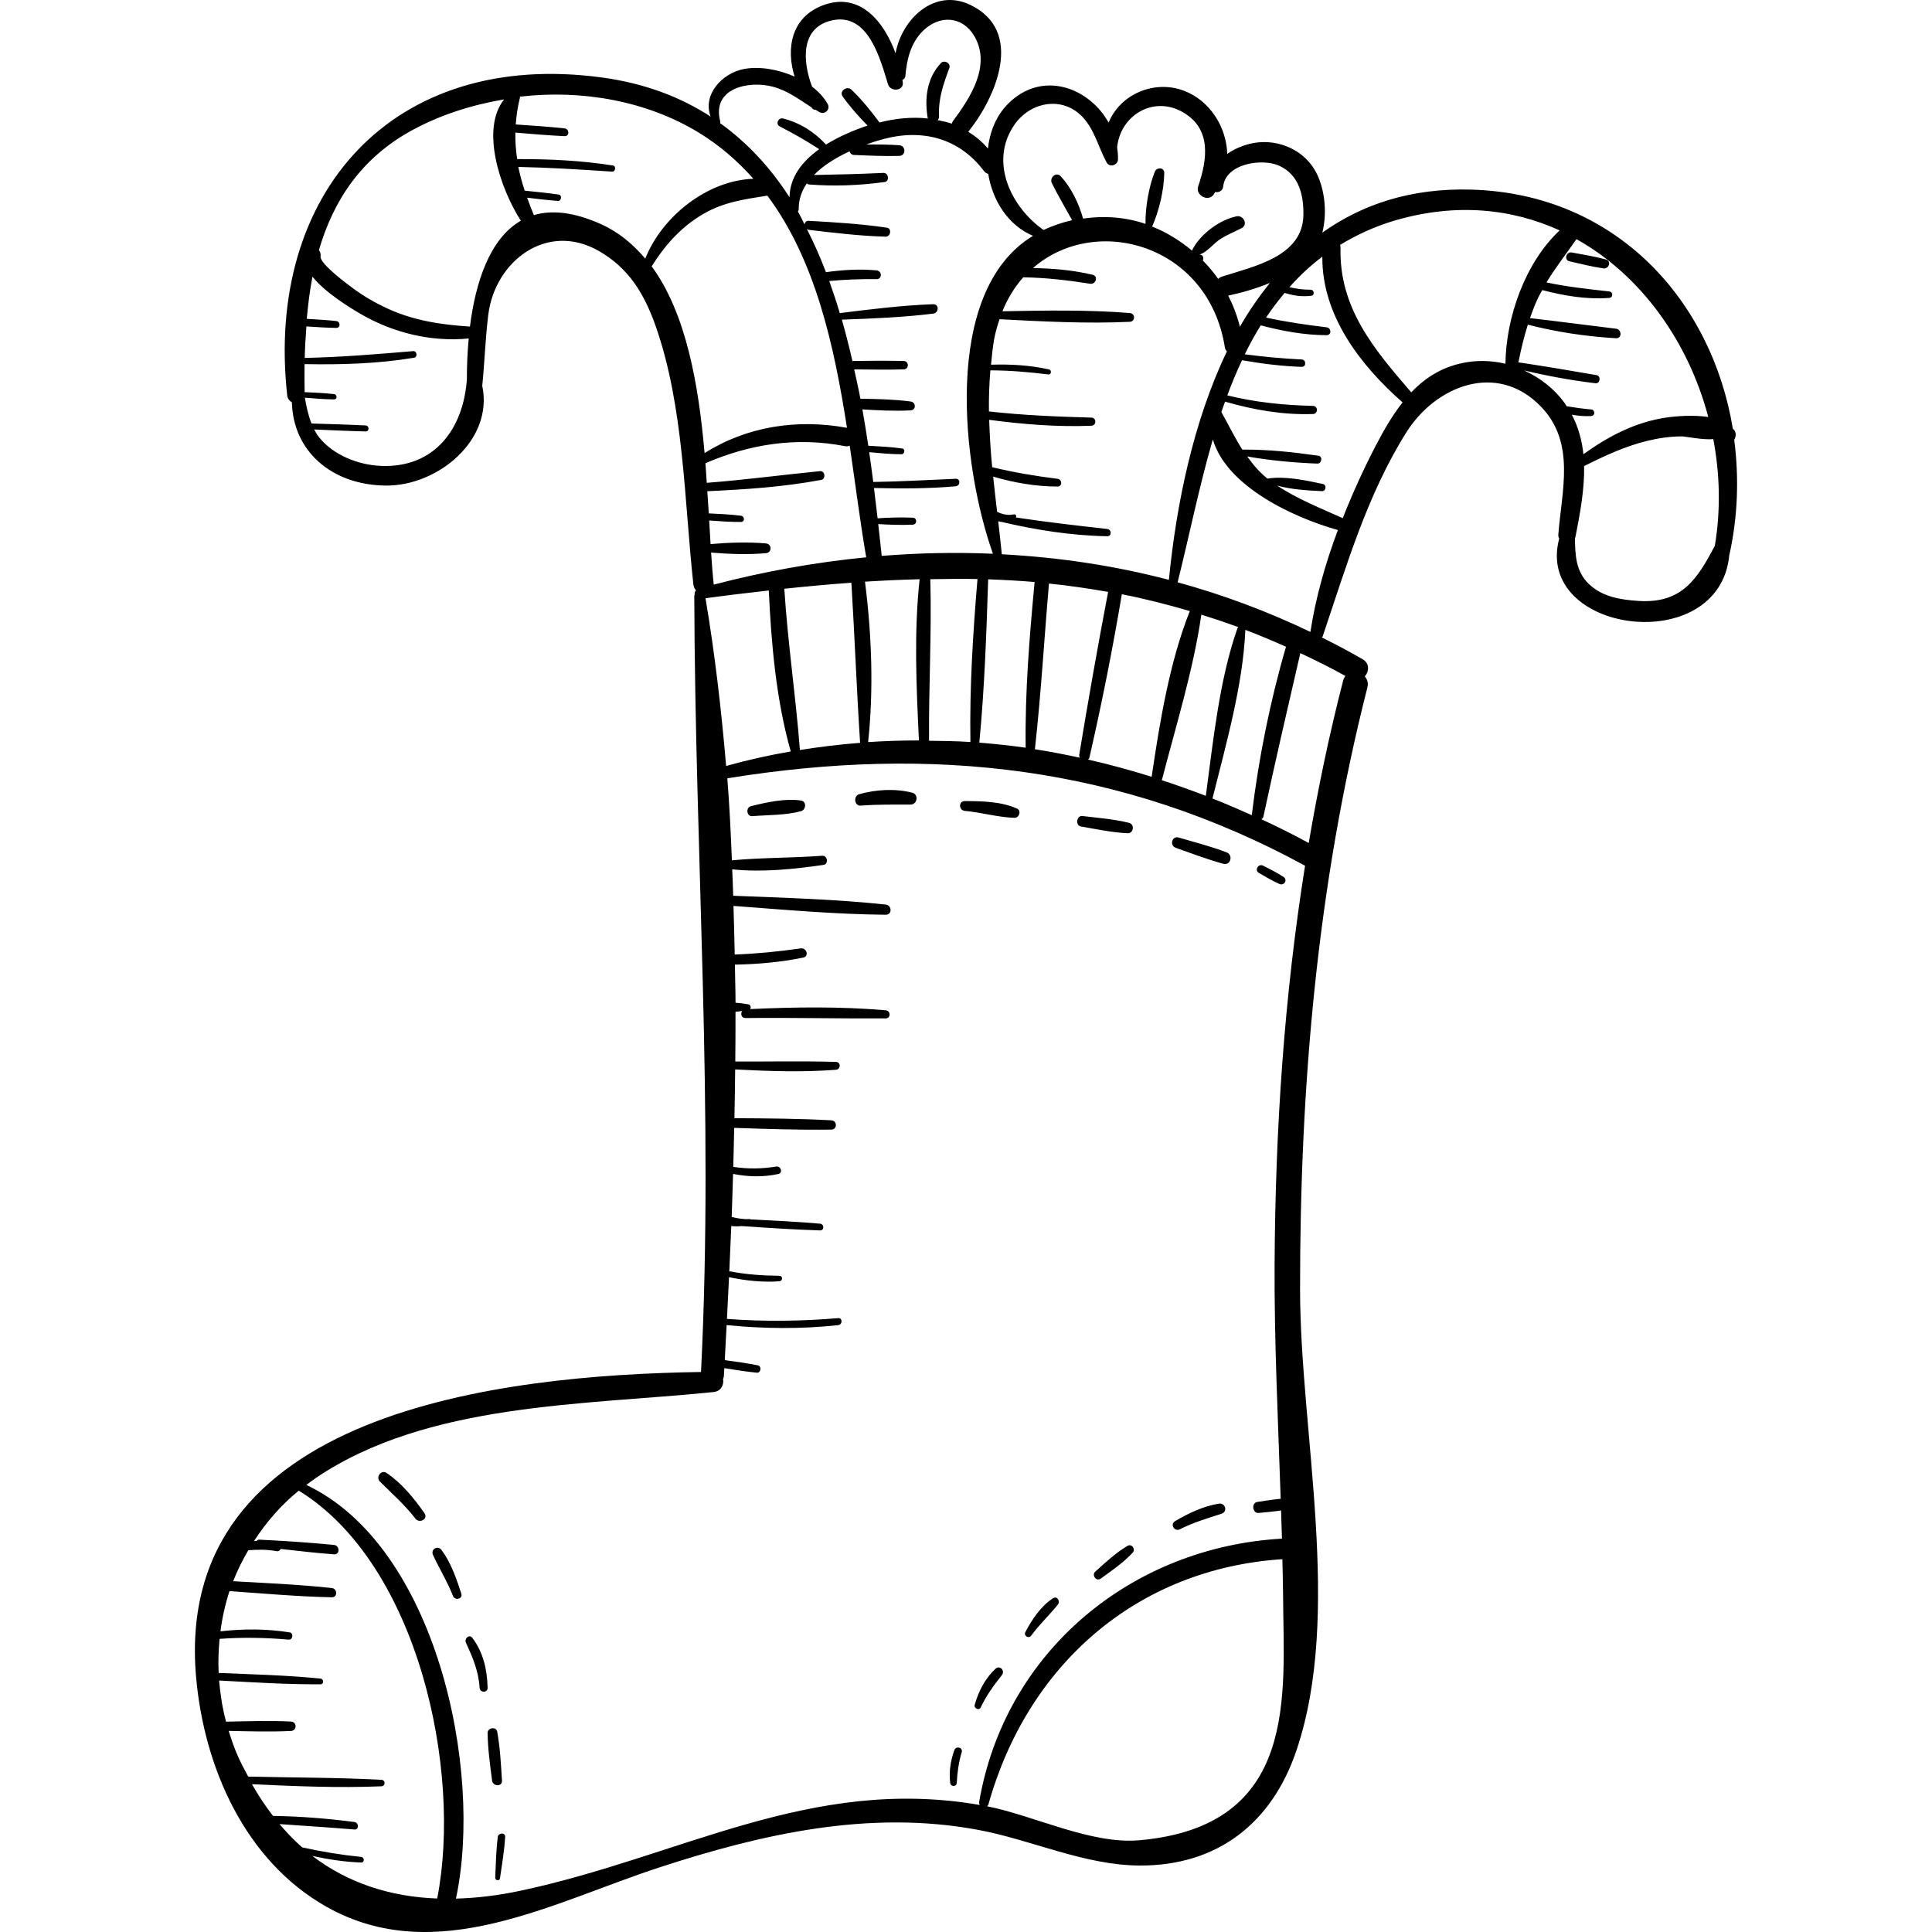 <?xml version="1.0" encoding="iso-8859-1"?>
<!-- Uploaded to: SVG Repo, www.svgrepo.com, Generator: SVG Repo Mixer Tools -->
<!DOCTYPE svg PUBLIC "-//W3C//DTD SVG 1.1//EN" "http://www.w3.org/Graphics/SVG/1.1/DTD/svg11.dtd">
<svg fill="#000000" height="800px" width="800px" version="1.1" id="Capa_1" xmlns="http://www.w3.org/2000/svg" xmlns:xlink="http://www.w3.org/1999/xlink" 
	 viewBox="0 0 288.052 288.052" xml:space="preserve">
<g>
	<path d="M119.452,119.362c-2.354-0.37-5.194,0.261-7.484,0.832c-0.811,0.202-0.666,1.56,0.201,1.49
		c2.344-0.189,5.022-0.121,7.283-0.749C120.174,120.734,120.282,119.492,119.452,119.362z"/>
	<path d="M136.01,118.187c-2.545-0.651-5.363-0.478-7.889,0.216c-0.919,0.253-0.774,1.793,0.232,1.713
		c2.498-0.199,4.916-0.148,7.417-0.16C136.775,119.951,137.009,118.442,136.01,118.187z"/>
	<path d="M151.633,120.556c-2.383-1.069-5.214-1.109-7.788-1.119c-0.955-0.004-0.92,1.375,0,1.46
		c2.477,0.229,4.936,0.959,7.414,1.037C151.957,121.956,152.317,120.863,151.633,120.556z"/>
	<path d="M168.341,122.686c-2.257-0.564-4.648-0.745-6.956-1.022c-0.884-0.106-1.095,1.412-0.211,1.564
		c2.292,0.394,4.631,0.899,6.958,1.003C169.019,124.271,169.199,122.9,168.341,122.686z"/>
	<path d="M182.851,127.064c-2.329-0.87-4.742-1.501-7.128-2.195c-0.995-0.29-1.38,1.198-0.424,1.536
		c2.346,0.828,4.676,1.726,7.078,2.378C183.502,129.088,183.909,127.459,182.851,127.064z"/>
	<path d="M191.364,130.744c-0.977-0.64-1.995-1.153-3.037-1.677c-0.714-0.359-1.332,0.668-0.632,1.081
		c1.007,0.593,1.988,1.169,3.057,1.645C191.455,132.105,192.031,131.181,191.364,130.744z"/>
	<path d="M142.29,260.936c-0.577,1.614-0.815,3.157-0.626,4.869c0.068,0.62,0.953,0.647,0.986,0c0.08-1.559,0.29-3.068,0.737-4.567
		C143.598,260.529,142.533,260.255,142.29,260.936z"/>
	<path d="M148.42,248.806c-1.548,1.447-2.529,3.359-3.097,5.383c-0.147,0.523,0.658,0.897,0.901,0.38
		c0.841-1.787,1.92-3.269,3.147-4.811C149.901,249.094,149.069,248.199,148.42,248.806z"/>
	<path d="M157.002,238.292c-1.785,1.143-3.154,3.174-4.117,5.032c-0.308,0.594,0.503,1.045,0.884,0.517
		c1.21-1.672,2.685-3.015,3.956-4.611C158.115,238.74,157.621,237.895,157.002,238.292z"/>
	<path d="M168.094,230.485c-1.77,1.056-3.289,2.48-4.814,3.856c-0.55,0.496,0.187,1.487,0.804,1.042
		c1.665-1.2,3.386-2.381,4.791-3.886C169.365,230.974,168.74,230.1,168.094,230.485z"/>
	<path d="M181.713,224.188c-2.344,0.391-4.486,1.409-6.519,2.61c-0.783,0.463-0.094,1.615,0.708,1.212
		c2.001-1.007,4.101-1.637,6.224-2.322C183.094,225.375,182.687,224.026,181.713,224.188z"/>
	<path d="M74.217,273.898c-0.259,2.014-0.294,4.05-0.383,6.077c-0.017,0.397,0.649,0.502,0.708,0.095
		c0.296-2.051,0.65-4.102,0.775-6.173C75.36,273.176,74.304,273.217,74.217,273.898z"/>
	<path d="M74.135,258.191c-0.147-0.82-1.443-0.615-1.434,0.194c0.029,2.382,0.368,4.718,0.663,7.079c0.115,0.917,1.542,0.97,1.479,0
		C74.685,263.021,74.567,260.604,74.135,258.191z"/>
	<path d="M70.401,244.173c-0.445-0.575-1.197,0.158-0.938,0.724c1.022,2.235,1.893,4.265,2.043,6.749
		c0.046,0.761,1.212,0.775,1.195,0C72.642,248.991,72.05,246.303,70.401,244.173z"/>
	<path d="M65.842,231.107c-0.565-0.764-1.681-0.127-1.277,0.746c0.954,2.061,2.138,3.961,2.969,6.089
		c0.295,0.755,1.503,0.463,1.243-0.343C68.065,235.388,67.235,232.99,65.842,231.107z"/>
	<path d="M63.294,225.624c-1.582-2.257-3.369-4.476-5.677-6.023c-0.78-0.523-1.632,0.636-0.988,1.281
		c1.825,1.828,3.722,3.475,5.306,5.537C62.535,227.2,63.886,226.468,63.294,225.624z"/>
	<path d="M239.413,38.68c-1.656-0.45-3.367-0.715-5.052-1.037c-0.854-0.163-1.227,1.123-0.363,1.316
		c1.674,0.374,3.349,0.81,5.047,1.055C239.9,40.139,240.298,38.921,239.413,38.68z"/>
	<path d="M258.566,65.581c0.214-0.398,0.314-0.868,0.088-1.313c-0.072-0.143-0.204-0.243-0.3-0.37
		c-3.128-19.009-17.3-35.021-39.016-35.629c-9.036-0.253-16.291,2.227-22.184,6.417c0.793-3.126,0.321-6.958-1.182-9.436
		c-1.968-3.244-6.032-4.716-9.665-3.8c-1.167,0.294-2.348,0.8-3.333,1.499c-0.107-3.983-2.563-7.948-6.443-9.417
		c-4.513-1.709-9.564,0.591-11.24,4.746c-2.948-5.293-9.981-7.88-15.033-2.764c-1.77,1.793-2.681,4.165-2.968,6.642
		c-0.839-1.032-1.844-1.834-2.926-2.506c4.12-5.14,8.455-15.051,0.259-18.942c-5.319-2.526-10.176,2.136-11.1,7.233
		c-1.725-4.73-5.321-9.205-10.811-7.156c-4.761,1.777-5.541,6.479-4.24,10.636c-2.46-1.094-5.273-1.558-7.518-1.139
		c-3.327,0.622-6.226,3.842-5.005,7.097c-4.482-2.903-9.794-4.953-16.171-5.821c-31.337-4.267-50.261,17.39-46.957,47.378
		c0.056,0.507,0.344,0.845,0.699,1.044c0.176,7.26,5.889,12.337,14.005,12.418c7.696,0.077,16.096-6.756,14.377-14.887
		c0.359-3.539,0.454-7.079,0.904-10.626c1.002-7.926,8.694-13.868,16.42-9.499c4.497,2.543,6.85,6.418,8.562,11.318
		c4.187,11.983,4.228,25.932,5.594,38.464c0.039,0.353,0.192,0.618,0.384,0.843c-0.158,0.182-0.238,0.399-0.181,0.625
		c-0.016,0.062-0.071,0.099-0.071,0.17c0.113,38.756,2.943,76.911,1.005,115.751c-29.785,0.447-78.797,5.811-75.28,45.517
		c1.193,13.463,7.306,27.393,19.479,34.238c16.274,9.151,33.707-0.716,49.67-5.916c15.328-4.994,31.221-8.583,47.4-5.583
		c7.973,1.478,15.856,5.283,24.094,5.327c11.621,0.063,19.748-6.307,23.411-17.157c6.913-20.471,0.553-47.458,0.541-68.722
		c-0.018-30.337,2.543-60.308,10.039-89.774c0.173-0.679-0.029-1.226-0.388-1.63c0.641-0.733,0.756-1.947-0.335-2.577
		c-2-1.156-4.03-2.223-6.075-3.245c0.039-0.067,0.107-0.082,0.135-0.166c3.498-10.351,6.6-21.065,12.467-30.402
		c4.357-6.934,13.504-10.638,20.067-3.85c5.221,5.399,3.093,12.546,2.594,19.097c-0.018,0.229,0.042,0.419,0.131,0.59
		c-3.762,14.153,23.919,17.875,25.363,2.433c0.004-0.018,0.016-0.027,0.02-0.046C259.118,76.963,259.287,71.166,258.566,65.581z
		 M151.237,18.61c2.379-3.447,7.148-4.332,10.135-1.2c1.833,1.922,2.39,4.542,3.618,6.81c0.441,0.816,1.677,0.415,1.696-0.459
		c0.013-0.613-0.04-1.211-0.128-1.798c0.486-4.762,5.366-7.724,9.723-5.277c4.419,2.483,3.724,7.097,2.355,11.12
		c-0.422,1.24,1.368,2.305,2.235,1.301c0.131-0.152,0.197-0.33,0.316-0.487c0.483,0.139,1.117-0.173,1.178-0.778
		c0.351-3.482,5.858-4.293,8.391-3.117c2.95,1.37,3.636,4.397,3.571,7.402c-0.132,6.127-7.358,7.582-12.101,9.1
		c-0.254,0.081-0.447,0.208-0.606,0.355c-0.683-0.991-1.461-1.896-2.29-2.747c0.24-0.403-0.047-1-0.599-0.85
		c1.262-0.344,2.192-1.709,3.297-2.399c0.986-0.615,2.057-1.039,3.086-1.569c1.02-0.526,0.281-1.977-0.746-1.767
		c-2.492,0.508-5.311,2.59-6.529,4.859c-0.044,0.082-0.071,0.177-0.101,0.269c-1.793-1.504-3.794-2.738-5.959-3.602
		c1.049-2.379,1.759-5.414,1.808-7.979c0.016-0.867-1.133-0.906-1.416-0.191c-0.895,2.267-1.41,5.262-1.384,7.77
		c-2.931-0.996-6.099-1.251-9.305-0.791c-0.645-2.269-1.737-4.575-3.328-6.302c-0.679-0.738-1.732,0.199-1.325,1.023
		c0.925,1.872,2.009,3.683,3.013,5.523c-1.42,0.329-2.841,0.788-4.249,1.461C150.764,30.905,147.423,24.137,151.237,18.61z
		 M189.327,42.186c-1.624,2.042-3.14,4.197-4.462,6.533c-0.406-1.637-1.002-3.188-1.744-4.645
		C184.985,43.684,187.202,43.065,189.327,42.186z M186.653,121.547c-1.945-0.868-3.898-1.72-5.879-2.495
		c2.011-8.051,4.55-16.914,4.901-25.14c2.02,0.757,4.04,1.623,6.061,2.514c-2.378,8.157-4.084,16.673-5.098,25.077
		C186.637,121.521,186.654,121.529,186.653,121.547z M184.491,93.68c-2.703,7.707-3.608,16.798-4.708,24.977
		c-2.17-0.828-4.353-1.616-6.56-2.33c2.087-8.053,4.708-16.485,5.891-24.68c1.841,0.569,3.682,1.189,5.522,1.859
		C184.586,93.563,184.519,93.6,184.491,93.68z M171.706,115.813c-3.134-0.97-6.293-1.848-9.487-2.567
		c0.074-0.087,0.171-0.14,0.203-0.283c1.848-8.065,3.471-16.202,4.837-24.364c3.388,0.654,6.765,1.524,10.139,2.506
		C174.374,98.697,172.906,107.7,171.706,115.813z M160.999,112.97c-2.224-0.477-4.456-0.914-6.701-1.263
		c0.913-8.206,1.386-16.474,2.099-24.704c2.952,0.301,5.888,0.734,8.818,1.246c-1.542,8.076-2.974,16.184-4.31,24.295
		C160.877,112.713,160.946,112.838,160.999,112.97z M149.366,82.64c-0.162-1.643-0.348-3.285-0.539-4.928
		c0.161,0.037,0.316,0.087,0.481,0.098c5.149,1.211,10.478,2.05,15.773,2.139c0.711,0.012,0.674-1.005,0-1.081
		c-4.555-0.51-9.085-1.029-13.612-1.715c0.118-0.221-0.013-0.517-0.305-0.459c-0.933,0.185-1.733-0.014-2.501-0.392
		c-0.204-1.747-0.404-3.495-0.588-5.243c3.106,0.918,6.376,1.48,9.591,1.481c0.764,0,0.718-1.069,0-1.156
		c-3.31-0.404-6.515-0.957-9.736-1.727c-0.229-2.352-0.372-4.707-0.447-7.062c5.056,0.665,10.137,1.088,15.239,0.881
		c0.779-0.032,0.783-1.193,0-1.214c-5.113-0.139-10.195-0.345-15.277-0.919c-0.032-2.04,0.048-4.082,0.212-6.124
		c2.896,0.004,5.789,0.257,8.661,0.61c0.425,0.052,0.514-0.653,0.101-0.745c-2.881-0.642-5.724-0.799-8.659-0.709
		c0.123-1.265,0.231-2.53,0.462-3.797c0.195-1.067,0.49-2.036,0.804-2.983c6.451,0.334,12.981,0.686,19.427,0.384
		c0.848-0.04,0.835-1.242,0-1.308c-6.289-0.501-12.678-0.381-18.996-0.261c0.799-1.982,1.866-3.668,3.117-5.078
		c0.014,0.001,0.019,0.015,0.034,0.015c3.339,0.049,6.633,0.443,9.929,0.958c0.858,0.134,1.253-1.122,0.367-1.335
		c-2.926-0.703-5.893-0.951-8.889-1.005c9.33-8.167,26.184-3.553,28.61,11.839c0.04,0.249,0.157,0.431,0.302,0.584
		c-5.01,10.449-7.55,22.823-8.648,34.065C166.127,84.315,157.783,83.082,149.366,82.64z M154.257,86.775
		c-0.773,8.194-1.45,16.473-1.335,24.704c-2.295-0.329-4.6-0.565-6.909-0.755c0.775-8.092,1.055-16.228,1.319-24.351
		C149.649,86.456,151.959,86.578,154.257,86.775z M146.684,25.475c0.187,0.248,0.418,0.382,0.655,0.455
		c0.647,3.971,2.959,7.664,6.678,9.232c-13.764,8.335-10.494,34.731-5.974,47.398c-5.509-0.233-11.045-0.125-16.58,0.319
		c-0.166-1.546-0.344-3.147-0.522-4.746c1.714,0.118,3.435,0.165,5.151,0.094c0.671-0.028,0.672-1.015,0-1.043
		c-1.748-0.072-3.499-0.029-5.245,0.095c-0.168-1.486-0.354-3.003-0.542-4.519c4.066,0.09,8.137,0.105,12.19-0.259
		c0.705-0.063,0.729-1.15,0-1.119c-4.102,0.176-8.193,0.413-12.297,0.477c-0.186-1.47-0.392-2.954-0.604-4.44
		c1.605,0.143,3.199,0.301,4.811,0.306c0.474,0.002,0.615-0.786,0.116-0.856c-1.682-0.239-3.367-0.316-5.061-0.412
		c-0.266-1.803-0.564-3.611-0.881-5.418c2.392,0.142,4.773,0.271,7.177,0.145c0.876-0.046,0.829-1.22,0-1.327
		c-2.488-0.321-4.973-0.369-7.472-0.41c-0.273-1.468-0.613-2.917-0.928-4.374c2.464,0.035,4.922,0.059,7.389,0
		c0.805-0.019,0.807-1.232,0-1.252c-2.555-0.061-5.101-0.039-7.655,0c-0.472-2.079-0.997-4.136-1.574-6.164
		c4.542-0.163,9.107-0.34,13.614-0.899c0.868-0.108,0.926-1.437,0-1.403c-4.652,0.171-9.301,0.747-13.923,1.326
		c-0.479-1.623-1.01-3.214-1.569-4.785c2.345-0.221,4.707-0.306,7.061-0.278c0.855,0.01,0.826-1.234,0-1.308
		c-2.554-0.229-5.034-0.079-7.554,0.269c-0.842-2.241-1.812-4.387-2.86-6.473c0.091,0.064,0.166,0.146,0.297,0.161
		c3.821,0.452,7.613,0.911,11.462,1.018c0.749,0.021,0.955-1.226,0.181-1.341c-3.87-0.574-7.739-0.798-11.643-1.024
		c-0.408-0.023-0.597,0.25-0.622,0.552c-0.335-0.647-0.637-1.32-0.998-1.946c0.062-0.092,0.126-0.184,0.124-0.317
		c-0.027-1.442,0.434-2.722,1.199-3.858c0.093,0.058,0.168,0.137,0.302,0.148c3.778,0.302,7.559,0.154,11.309-0.362
		c0.772-0.106,0.588-1.396-0.185-1.36c-3.452,0.164-6.899,0.251-10.353,0.314c1.418-1.465,3.341-2.621,5.306-3.529
		c0.094,0.279,0.285,0.525,0.668,0.541c2.248,0.094,4.49,0.203,6.739,0.141c1.032-0.028,1.017-1.525,0-1.593
		c-1.636-0.109-3.273-0.121-4.911-0.12c0.873-0.312,1.718-0.575,2.483-0.782C137.478,19.165,142.99,20.577,146.684,25.475z
		 M138.704,86.357c2.351-0.036,4.705-0.084,7.034-0.023c-0.676,8.08-1.187,16.186-1.053,24.297c-2.052-0.145-4.11-0.154-6.168-0.187
		C138.451,102.42,138.928,94.365,138.704,86.357z M137.009,110.398c-2.525-0.007-5.052,0.08-7.576,0.243
		c0.846-7.823,0.529-16.101-0.467-23.916c2.733-0.171,5.449-0.298,8.146-0.363C136.248,94.275,136.627,102.446,137.009,110.398z
		 M115.259,12.933c2.232,0.599,3.877,1.902,5.716,3.059c0.049,0.056,0.086,0.126,0.135,0.181c0.145,0.159,0.321,0.207,0.495,0.197
		c0.201,0.118,0.39,0.248,0.6,0.36c0.778,0.414,1.638-0.42,1.206-1.206c-0.54-0.983-1.356-1.853-2.331-2.598
		c-1.449-3.796-1.769-8.902,3.062-9.906c5.368-1.116,7.12,5.876,8.262,9.564c0.354,1.142,2.365,1.008,2.198-0.297
		c-0.015-0.117-0.04-0.243-0.058-0.362c0.223-0.115,0.416-0.297,0.441-0.584c0.218-2.51,0.789-4.944,2.653-6.765
		c2.438-2.382,5.864-2.205,7.63,0.81c2.55,4.354-0.582,9.179-3.206,12.693c-0.087,0.117-0.122,0.238-0.16,0.359
		c-0.676-0.242-1.391-0.382-2.103-0.528c0.131-0.139,0.222-0.319,0.209-0.549c-0.145-2.592,0.646-4.824,1.534-7.214
		c0.267-0.719-0.771-1.272-1.268-0.738c-2.087,2.242-2.448,5.253-1.961,8.181c0.006,0.038,0.043,0.046,0.054,0.08
		c-2.404-0.277-4.885-0.013-7.24,0.59c-1.277-1.735-2.626-3.398-4.182-4.89c-0.656-0.629-1.879,0.211-1.31,1.011
		c1.11,1.562,2.375,2.977,3.711,4.341c-2.023,0.679-4.236,1.614-6.195,2.832c-1.727-1.887-3.921-3.268-6.406-3.89
		c-0.687-0.172-1.167,0.833-0.497,1.178c2.036,1.049,3.982,2.149,5.891,3.399c-2.5,1.794-4.377,4.129-4.425,7.171
		c-2.778-4.321-6.197-8.071-10.363-11.062c0.027-0.082,0.054-0.165,0.027-0.271C106.09,13.099,111.685,11.975,115.259,12.933z
		 M69.611,56.513c-0.5,7.367-4.781,13.308-12.854,12.948c-3.37-0.15-7.017-1.596-9.151-4.224c-0.3-0.37-0.545-0.78-0.768-1.204
		c2.558,0.113,5.116,0.23,7.677,0.291c0.576,0.014,0.571-0.863,0-0.891c-2.689-0.134-5.378-0.21-8.069-0.289
		c-0.482-1.202-0.773-2.523-0.988-3.849c1.445,0.114,2.893,0.237,4.338,0.257c0.524,0.007,0.497-0.741,0-0.796
		c-1.451-0.162-2.917-0.221-4.378-0.289c-0.024-1.387-0.028-2.782-0.01-4.178c5.485,0.1,10.887-0.05,16.332-0.952
		c0.555-0.092,0.431-1.035-0.134-0.987c-5.379,0.454-10.772,0.908-16.172,1.013c0.033-1.572,0.137-3.135,0.248-4.696
		c1.483,0.099,2.96,0.199,4.451,0.223c0.673,0.011,0.64-0.954,0-1.024c-1.465-0.159-2.926-0.243-4.392-0.328
		c0.183-2.124,0.446-4.227,0.847-6.278c1.949,2.421,5.71,4.693,7.214,5.567c4.824,2.804,10.515,4.184,16.08,3.64
		C69.692,52.536,69.604,54.59,69.611,56.513z M70.068,48.688c-4.304-0.268-8.443-0.89-12.416-2.74
		c-1.737-0.809-3.422-1.789-4.966-2.923c-0.57-0.419-5.075-3.689-4.888-4.815c0.06-0.362-0.062-0.665-0.248-0.919
		c2.136-7.311,6.234-13.716,13.939-17.899c4.198-2.28,8.868-3.76,13.666-4.569c-3.54,4.446-0.597,13.267,2.501,18.087
		C73.045,35.551,70.9,42.035,70.068,48.688z M89.616,33.425c-4.096-1.846-7.383-2.135-10.02-1.353
		c-0.366-0.884-0.696-1.745-1.004-2.597c1.524,0.178,3.046,0.367,4.578,0.483c0.536,0.04,0.671-0.872,0.128-0.95
		c-1.684-0.244-3.375-0.408-5.066-0.582c-0.396-1.188-0.709-2.362-0.953-3.539c4.664,0.099,9.324,0.391,13.978,0.7
		c0.515,0.034,0.644-0.831,0.123-0.913c-4.747-0.745-9.481-0.97-14.269-0.952c-0.203-1.291-0.293-2.601-0.274-3.952
		c2.445,0.207,4.886,0.418,7.34,0.53c0.756,0.034,0.724-1.079,0-1.157c-2.424-0.26-4.85-0.421-7.279-0.586
		c0.091-1.287,0.273-2.61,0.63-4.018c0.011-0.043-0.012-0.084-0.009-0.128c9.261-1.073,18.863,0.623,26.629,5.34
		c3.196,1.941,5.861,4.294,8.181,6.905c-6.896,0.233-13.651,5.646-16.122,11.91C94.394,36.411,92.254,34.615,89.616,33.425z
		 M97.158,39.707c1.98-3.156,4.41-5.892,7.67-7.792c3.126-1.821,6.173-2.196,9.579-2.747c7.104,9.506,9.927,22.124,11.873,34.616
		c-7.426-1.354-14.87-0.234-21.231,3.769C104.161,57.431,102.335,46.756,97.158,39.707z M125.96,66.516
		c0.273,0.053,0.511,0.014,0.729-0.061c0.844,5.726,1.556,11.378,2.459,16.638c-7.62,0.74-15.222,2.112-22.73,4.069
		c-0.159-1.443-0.283-3.07-0.396-4.776c2.693,0.225,5.495,0.321,8.16,0.094c0.938-0.08,0.94-1.38,0-1.46
		c-2.69-0.229-5.523-0.131-8.239,0.099c-0.069-1.116-0.138-2.332-0.206-3.517c1.578,0.11,3.159,0.232,4.738,0.219
		c0.615-0.005,0.576-0.855,0-0.929c-1.59-0.203-3.198-0.27-4.801-0.351c-0.061-1.062-0.15-2.208-0.219-3.303
		c5.687-0.263,11.389-0.635,16.986-1.69c0.726-0.137,0.571-1.377-0.176-1.304c-5.639,0.553-11.243,1.312-16.893,1.741
		c-0.067-0.98-0.113-1.908-0.194-2.921C111.809,66.196,118.777,65.119,125.96,66.516z M128.237,110.754
		c-2.998,0.227-5.992,0.591-8.976,1.067c-0.609-8.012-1.812-15.963-2.32-23.999c-0.002-0.018-0.019-0.023-0.021-0.041
		c3.368-0.354,6.709-0.665,10.016-0.899C127.425,94.835,127.722,102.807,128.237,110.754z M105.187,89.197
		c3.186-0.436,6.318-0.81,9.436-1.159c0.367,7.917,1.099,16.341,3.275,23.997c-3.229,0.56-6.444,1.271-9.636,2.167
		C107.542,105.785,106.58,97.424,105.187,89.197z M65.185,283.06c-7.188-0.262-13.436-2.408-18.612-6.347
		c2.392,0.522,4.816,0.891,7.267,0.978c0.545,0.02,0.523-0.781,0-0.835c-2.977-0.301-5.891-0.776-8.788-1.425
		c-1.197-1.043-2.311-2.221-3.38-3.469c3.718,0.268,7.441,0.491,11.156,0.806c0.729,0.062,0.696-1.028,0-1.119
		c-4.005-0.521-8.069-0.848-12.121-0.904c-1.131-1.447-2.172-3.032-3.14-4.726c6.428,0.292,12.873,0.579,19.306,0.306
		c0.623-0.026,0.622-0.934,0-0.967c-6.615-0.35-13.249-0.313-19.87-0.48c-0.601-1.134-1.216-2.248-1.734-3.506
		c-0.453-1.099-0.832-2.202-1.174-3.305c3.098,0.064,6.199,0.16,9.295,0.01c0.902-0.044,0.904-1.359,0-1.403
		c-3.228-0.157-6.459-0.046-9.688,0.017c-0.553-2.056-0.853-4.101-1.035-6.135c5.034,0.264,10.061,0.594,15.103,0.563
		c0.56-0.003,0.537-0.8,0-0.853c-5.042-0.497-10.103-0.633-15.165-0.836c-0.097-1.718-0.02-3.409,0.136-5.083
		c3.448-0.254,6.858-0.186,10.309,0.114c0.61,0.053,0.759-0.982,0.146-1.08c-3.433-0.551-6.88-0.547-10.325-0.162
		c0.262-2.049,0.713-4.053,1.344-5.992c5.076,0.354,10.157,0.813,15.244,0.921c0.909,0.019,0.866-1.291,0-1.384
		c-4.878-0.525-9.789-0.73-14.688-1.014c0.61-1.602,1.39-3.132,2.251-4.622c1.43-0.092,2.746-0.131,4.201,0.143
		c0.319,0.06,0.528-0.112,0.628-0.33c2.646,0.297,5.289,0.605,7.948,0.803c0.906,0.068,0.887-1.317,0-1.403
		c-3.705-0.358-7.411-0.61-11.129-0.783c-0.196-0.009-0.32,0.071-0.402,0.183c-0.133,0.012-0.267,0.01-0.399,0.03
		c1.79-2.77,3.979-5.328,6.678-7.523C62.354,233.192,68.931,263.954,65.185,283.06z M169.883,274.373
		c-7.213,0.64-15.663-3.669-22.716-5.07c0.069-0.078,0.156-0.124,0.192-0.25c5.856-20.904,22.174-35.168,43.835-36.586
		c0.035,1.845,0.1,3.69,0.109,5.536C191.373,252.669,193.743,272.258,169.883,274.373z M190.037,188.446
		c-0.061,11.686,0.519,23.349,0.907,35.013c-1.171,0.11-2.342,0.303-3.49,0.476c-0.921,0.139-0.715,1.733,0.222,1.639
		c1.098-0.111,2.219-0.207,3.324-0.37c0.045,1.4,0.099,2.8,0.134,4.2c-22.371,1.264-41.288,16.751-45.147,39.27
		c-0.03,0.173,0.03,0.307,0.09,0.436c-25.258-4.378-44.638,7.742-68.585,12.811c-3.316,0.702-6.481,1.067-9.512,1.152
		c4.114-19.217-2.933-52.533-22.303-61.675c0.463-0.347,0.913-0.704,1.398-1.032c16.72-11.294,40.066-10.84,59.332-12.822
		c1.095-0.113,1.565-1.11,1.398-1.928c0.053-0.153,0.116-0.299,0.126-0.483c0.022-0.381,0.041-0.767,0.062-1.149
		c1.609,0.264,3.219,0.512,4.841,0.677c0.624,0.063,0.766-0.977,0.149-1.099c-1.63-0.321-3.276-0.554-4.924-0.771
		c0.097-1.733,0.185-3.482,0.278-5.224c5.551,0.546,11.067,0.608,16.633,0.003c0.656-0.071,0.676-1.099,0-1.043
		c-5.531,0.463-11.056,0.529-16.584,0.117c0.109-2.067,0.206-4.147,0.307-6.224c2.482,0.516,4.976,0.798,7.511,0.61
		c0.518-0.038,0.531-0.808,0-0.815c-2.465-0.036-4.881-0.177-7.304-0.658c-0.066-0.013-0.11,0.022-0.166,0.033
		c0.108-2.26,0.203-4.53,0.298-6.799c0.497,0.069,1.003,0.067,1.51,0.011c3.909,0.265,7.809,0.527,11.726,0.647
		c0.654,0.02,0.635-0.95,0-1.005c-3.442-0.296-6.887-0.463-10.335-0.635c-0.043-0.015-0.071-0.046-0.125-0.044
		c-1.01,0.036-1.872-0.101-2.716-0.324c0.087-2.132,0.129-4.279,0.202-6.417c2.256,0.437,4.455,0.508,6.734,0.016
		c0.737-0.159,0.414-1.235-0.307-1.115c-2.133,0.354-4.262,0.378-6.394,0.047c0.063-1.934,0.088-3.876,0.137-5.814
		c4.83,0.167,9.658,0.331,14.493,0.26c0.896-0.013,0.886-1.336,0-1.384c-4.818-0.263-9.637-0.292-14.458-0.317
		c0.058-2.421,0.077-4.847,0.111-7.271c5.003,0.265,10.028,0.437,15.021,0.052c0.747-0.058,0.765-1.154,0-1.176
		c-4.999-0.145-10.002-0.033-15.003-0.052c0.031-2.472,0.03-4.946,0.032-7.419c0.335-0.018,0.67-0.081,1.005-0.125
		c-0.293,0.381-0.143,1.067,0.481,1.06c6.967-0.08,13.933,0.093,20.9,0.054c0.792-0.004,0.768-1.148,0-1.214
		c-6.743-0.574-13.453-0.489-20.203-0.176c0.158-0.234,0.079-0.64-0.24-0.701c-0.648-0.124-1.292-0.206-1.938-0.24
		c-0.002-1.898-0.075-3.79-0.097-5.687c3.433-0.068,6.824-0.357,10.195-1.053c0.913-0.189,0.504-1.498-0.378-1.371
		c-3.267,0.47-6.545,0.799-9.842,0.919c-0.034-2.42-0.122-4.834-0.185-7.251c7.551,0.566,15.118,1.249,22.693,1.316
		c0.997,0.009,0.949-1.415,0-1.517c-7.545-0.807-15.153-1.003-22.732-1.313c-0.038-1.314-0.1-2.625-0.148-3.938
		c4.494,0.47,9.212-0.027,13.623-0.665c0.767-0.111,0.592-1.417-0.184-1.36c-4.466,0.332-9.03,0.265-13.49,0.683
		c-0.16-4.087-0.355-8.168-0.681-12.23c30.544-4.952,58.722-1.882,86.139,13.031C191.457,148.662,190.141,168.457,190.037,188.446z
		 M200.598,100.784c-0.149,0.189-0.27,0.42-0.344,0.704c-2.078,8.028-3.748,16.098-5.13,24.2c-2.313-1.263-4.668-2.439-7.055-3.539
		c0.132-0.102,0.261-0.216,0.302-0.411c1.748-8.148,3.622-16.244,5.5-24.358C196.111,98.425,198.352,99.533,200.598,100.784z
		 M195.376,94.215c-6.425-3.078-13.042-5.546-19.799-7.397c1.71-6.831,3.193-14.211,5.249-21.304
		c2.055,7.013,11.964,11.634,18.647,13.512C197.625,83.959,196.169,89.032,195.376,94.215z M205.185,66.316
		c-1.851,3.534-3.507,7.205-4.992,10.942c-3.317-1.51-6.724-2.832-9.771-4.856c2.13,0.59,4.606,0.731,6.68,0.824
		c0.603,0.027,0.743-0.932,0.144-1.062c-2.534-0.55-5.711-1.227-8.279-0.804c-1.253-1.014-2.181-2.135-3.016-3.304
		c3.44,0.607,7.043,0.933,10.46,1.064c0.658,0.025,0.834-1.076,0.159-1.173c-3.672-0.527-7.593-0.954-11.345-0.91
		c-1.099-1.736-2.014-3.608-3.124-5.608c0.174-0.523,0.37-1.032,0.553-1.549c4.257,1.241,8.661,2.003,13.105,1.849
		c0.78-0.027,0.783-1.195,0-1.214c-4.351-0.104-8.569-0.526-12.773-1.565c0.662-1.797,1.397-3.543,2.193-5.245
		c2.945,0.515,5.892,0.895,8.895,0.991c0.709,0.023,0.704-1.065,0-1.1c-2.839-0.141-5.669-0.4-8.486-0.772
		c0.728-1.489,1.524-2.927,2.381-4.316c3.219,0.85,6.474,1.453,9.815,1.466c0.776,0.003,0.731-1.088,0-1.175
		c-3.031-0.366-6.039-0.793-9.016-1.451c0.851-1.285,1.785-2.502,2.768-3.679c1.313,0.415,2.61,0.616,4.007,0.418
		c0.515-0.073,0.38-0.897-0.121-0.894c-1.099,0.007-2.138-0.128-3.174-0.375c1.468-1.655,3.081-3.19,4.905-4.546
		c-0.07,8.734,5.622,16.134,11.964,21.723C207.622,61.886,206.365,64.063,205.185,66.316z M218.971,53.964
		c-3.64,0.525-6.353,2.22-8.558,4.536c-5.531-6.417-10.79-12.565-10.546-21.609c0.004-0.146-0.035-0.261-0.065-0.383
		c2.439-1.465,5.103-2.735,8.182-3.637c9.09-2.662,17.431-1.764,24.553,1.48c-5.116,4.778-8.004,12.917-8.083,19.883
		C222.686,53.82,220.838,53.695,218.971,53.964z M234.349,61.828c0.958,0.183,1.944,0.246,2.873,0.203
		c0.639-0.029,0.629-0.937,0-0.986c-1.228-0.097-2.432-0.288-3.637-0.474c-0.076-0.114-0.13-0.233-0.21-0.346
		c-1.596-2.237-3.744-3.908-6.151-4.999c3.511,0.832,7.101,1.491,10.664,1.918c0.684,0.082,0.847-1.091,0.164-1.21
		c-3.874-0.679-7.773-1.33-11.665-1.91c0.382-1.909,0.829-3.777,1.406-5.617c4.266,1.103,8.766,1.766,13.138,2.022
		c0.931,0.055,0.886-1.316,0-1.422c-4.27-0.508-8.542-1.091-12.815-1.577c0.36-1.038,0.754-2.07,1.239-3.088
		c0.181-0.379,0.396-0.728,0.594-1.092c3.268,0.852,6.584,1.423,9.97,1.167c0.629-0.048,0.613-0.898,0-0.967
		c-3.14-0.351-6.261-0.681-9.348-1.343c1.358-2.246,2.972-4.276,4.472-6.451c9.653,5.39,16.683,15.285,19.655,26.515
		c-2.23-0.333-4.775-0.128-6.2,0.075c-4.623,0.659-8.685,2.788-12.421,5.479C235.868,65.686,235.343,63.704,234.349,61.828z
		 M255.674,81.378c-2.577,4.875-4.864,8.619-11.315,8.222c-2.713-0.167-5.47-0.602-7.48-2.542c-1.955-1.887-2.031-4.34-2.058-6.834
		c0.021-0.058,0.058-0.101,0.071-0.167c0.675-3.452,1.36-7.061,1.291-10.565c3.013-1.513,6.094-2.953,9.381-3.753
		c1.745-0.425,3.475-0.684,5.27-0.674c0.378,0.002,3.282,0.576,4.609,0.393C256.425,70.652,256.566,76.052,255.674,81.378z"/>
</g>
</svg>